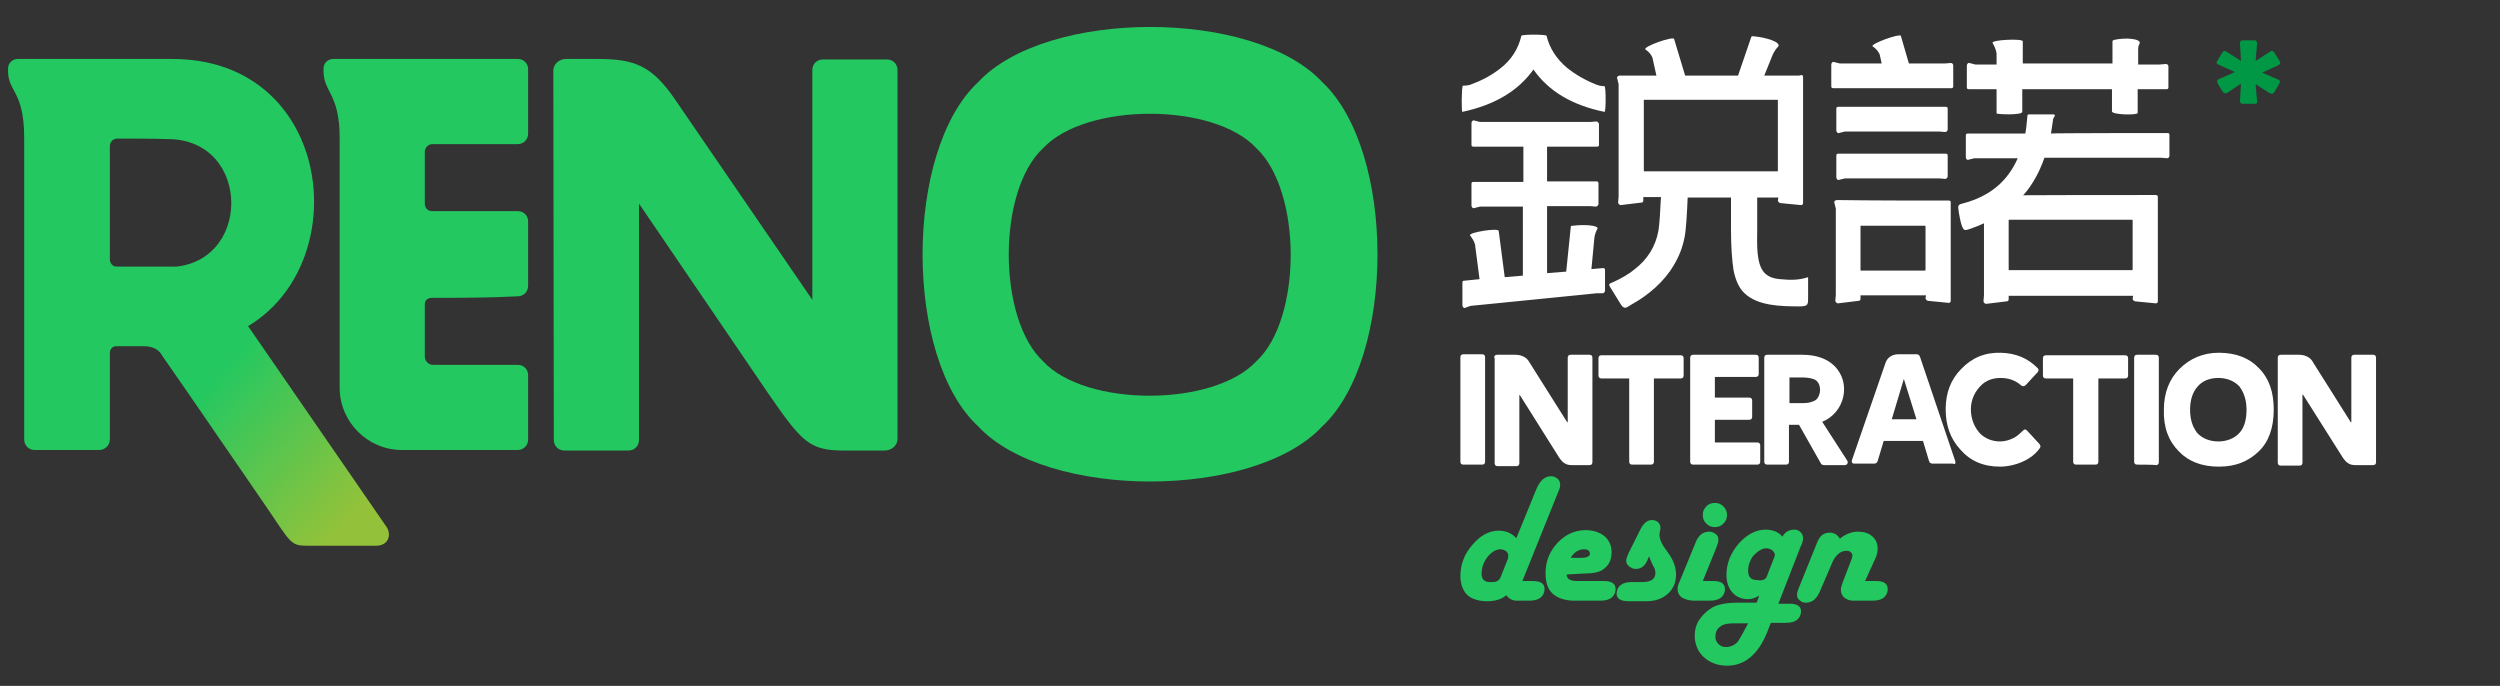 <?xml version="1.0" encoding="utf-8"?>
<!-- Generator: Adobe Illustrator 22.0.0, SVG Export Plug-In . SVG Version: 6.00 Build 0)  -->
<svg version="1.1" id="图层_1" xmlns="http://www.w3.org/2000/svg" xmlns:xlink="http://www.w3.org/1999/xlink" x="0px" y="0px"
	 viewBox="0 0 496.1 136.1" style="enable-background:new 0 0 496.1 136.1;" xml:space="preserve">
<rect x="0" y="0" width="496.1" height="136.1" fill="#333333" stroke="none"/>
<style type="text/css">
	.st0{fill:#FFFFFF;}
	.st1{fill:#23C861;}
	.st2{fill:#009844;}
	.st3{fill:url(#SVGID_1_);}
</style>
<path class="st0" d="M452,71c0-0.4,0.2-0.6,0.6-0.6h3.6c1.2,0,2.3,0.5,2.8,1.5l7.5,11.9h0.1V71c0-0.4,0.2-0.6,0.6-0.6h3.7
	c0.4,0,0.6,0.2,0.6,0.6v20.7c0,0.4-0.2,0.6-0.6,0.6h-3.4c-0.6,0-1.1-0.1-1.4-0.3c-0.4-0.2-0.8-0.6-1.2-1.2L457,78.3h-0.1v13.5
	c0,0.4-0.2,0.6-0.6,0.6h-3.7c-0.4,0-0.6-0.2-0.6-0.6L452,71L452,71z"/>
<path class="st0" d="M440.3,92.6c-3.3,0-6-1-7.9-3c-2.1-2.1-3.1-4.8-3-8.3c0-3.4,1.1-6.1,3.1-8.1s4.6-3.2,7.8-3.2c3.3,0,6,1,7.9,3
	c2.1,2.1,3,4.8,3,8.3c0,3.6-1,6.4-3,8.3C446.1,91.6,443.6,92.6,440.3,92.6L440.3,92.6z M434.6,81.3c0,2,0.5,3.4,1.4,4.6
	c1,1.1,2.5,1.7,4.2,1.7c1.7,0,3.2-0.6,4.2-1.7c1-1.1,1.4-2.7,1.4-4.6s-0.5-3.4-1.4-4.6c-1-1.1-2.5-1.7-4.2-1.7
	c-1.7,0-3.2,0.6-4.1,1.7C435.1,77.8,434.6,79.4,434.6,81.3z"/>
<path class="st0" d="M424.1,92.2c-0.4,0-0.6-0.2-0.6-0.6V71c0-0.4,0.2-0.6,0.6-0.6h3.7c0.4,0,0.6,0.2,0.6,0.6v20.7
	c0,0.4-0.2,0.6-0.6,0.6C427.8,92.2,424.1,92.2,424.1,92.2z"/>
<path class="st0" d="M406,75.1c-0.4,0-0.6-0.2-0.6-0.6v-3.4c0-0.4,0.2-0.6,0.6-0.6h15.7c0.4,0,0.6,0.2,0.6,0.6v3.4
	c0,0.4-0.2,0.6-0.6,0.6h-5.3v16.5c0,0.4-0.2,0.6-0.6,0.6H412c-0.4,0-0.6-0.2-0.6-0.6V75.1H406z"/>
<path class="st0" d="M396.9,92.6c-3.3,0-5.9-1.1-7.9-3.4c-2-2.2-2.9-4.8-2.9-8c0-3.2,1-5.9,3.1-8c2.1-2.2,4.7-3.3,7.9-3.2
	c3,0.1,5.3,1.1,7.2,3c0.3,0.3,0.3,0.5,0.1,0.8l-2.4,2.6c-0.3,0.3-0.6,0.3-0.9,0.1c-1.1-1-2.5-1.5-4.1-1.5s-2.9,0.5-3.9,1.5
	c-1.1,1.1-2,2.7-2,4.7c0,2.1,0.8,3.7,1.8,4.8c1,1,2.4,1.6,4,1.6c1,0,2-0.3,2.9-0.8c0.5-0.3,1.1-0.8,1.7-1.4c0.3-0.3,0.5-0.2,0.8,0.1
	l2.4,2.6c0.2,0.3,0.3,0.5,0.1,0.8c-0.7,1-1.8,2-3.4,2.7C400.1,92.2,398.4,92.6,396.9,92.6z"/>
<path class="st0" d="M388,91.5l-7-20.7c-0.1-0.3-0.3-0.5-0.7-0.5h-3.5c-0.6,0-1.1,0.1-1.6,0.4s-0.8,0.7-1,1.2l-6.7,19.4
	c-0.1,0.4,0,0.7,0.5,0.7h3.9c0.4,0,0.6-0.2,0.7-0.5l1.2-4h7.8l1.2,4c0.1,0.3,0.3,0.5,0.7,0.5h4C388,92.2,388.1,92,388,91.5L388,91.5
	z M377.8,75.2L377.8,75.2l2.5,8h-4.9L377.8,75.2z"/>
<path class="st0" d="M357,84.3h-2v7.3c0,0.4-0.2,0.6-0.6,0.6h-3.7c-0.4,0-0.6-0.2-0.6-0.6V71c0-0.4,0.2-0.6,0.6-0.6h6.9
	c2.7,0,4.8,0.7,6.3,2.1c3.6,3.4,2.2,9.4-2.3,11.2l4.9,7.6c0.2,0.3,0.2,0.5,0.1,0.7s-0.3,0.3-0.6,0.3h-3.9c-0.4,0-0.7-0.1-0.8-0.4
	L357,84.3L357,84.3z M355.1,80h2.7c1,0,1.8-0.2,2.5-0.6c1.1-0.9,1.2-3,0.1-3.9c-0.5-0.4-1.7-0.6-2.7-0.6h-2.6V80z"/>
<path class="st0" d="M335.4,71c0-0.4,0.2-0.6,0.6-0.6h12.4c0.4,0,0.6,0.2,0.6,0.6v3.2c0,0.4-0.2,0.6-0.6,0.6h-8.1v4.1h6.8
	c0.4,0,0.6,0.2,0.6,0.6v3.2c0,0.4-0.2,0.6-0.6,0.6h-6.8v4.5h8.4c0.4,0,0.6,0.2,0.6,0.6v3.2c0,0.4-0.2,0.6-0.6,0.6H336
	c-0.4,0-0.6-0.2-0.6-0.6V71z"/>
<path class="st0" d="M317.8,75.1c-0.4,0-0.6-0.2-0.6-0.6v-3.4c0-0.4,0.2-0.6,0.6-0.6h15.7c0.4,0,0.6,0.2,0.6,0.6v3.4
	c0,0.4-0.2,0.6-0.6,0.6h-5.3v16.5c0,0.4-0.2,0.6-0.6,0.6h-3.7c-0.4,0-0.6-0.2-0.6-0.6V75.1H317.8z"/>
<path class="st0" d="M296.5,71c0-0.4,0.2-0.6,0.6-0.6h3.6c1.2,0,2.3,0.5,2.8,1.5l7.5,11.9h0.1V71c0-0.4,0.2-0.6,0.6-0.6h3.7
	c0.4,0,0.6,0.2,0.6,0.6v20.7c0,0.4-0.2,0.6-0.6,0.6H312c-0.6,0-1.1-0.1-1.4-0.3c-0.4-0.2-0.8-0.6-1.2-1.2l-7.8-12.4h-0.1v13.5
	c0,0.4-0.2,0.6-0.6,0.6h-3.7c-0.4,0-0.6-0.2-0.6-0.6V71z"/>
<g>
	<path class="st1" d="M370.1,115.3h2.2c1.5,0,2.3,0.5,2.3,1.6c0,0.7-0.3,1.3-0.8,1.7c-0.5,0.4-1.2,0.6-2.3,0.6h-3.7
		c-0.7,0-1.3-0.2-1.8-0.6s-0.7-1-0.7-1.6c0-0.4,0.2-1,0.5-1.8l1.5-3.9c0.2-0.4,0.2-0.7,0.3-1c0-0.3-0.1-0.5-0.3-0.7
		s-0.5-0.3-0.9-0.3c-1.2,0-2.3,0.9-3,2.8l-2.2,5.1c-0.6,1.5-1.5,2.4-2.8,2.4c-0.5,0-0.9-0.1-1.3-0.5c-0.4-0.3-0.5-0.7-0.5-1.1
		c0-0.3,0.1-0.7,0.3-1.2l0.2-0.5l3.6-8.9c0.5-1.1,1.2-1.7,2.4-1.7c0.9,0,1.5,0.4,2,1.2c1.2-1,2.5-1.4,3.6-1.4s2.1,0.3,2.8,0.9
		c0.7,0.6,1.1,1.4,1.1,2.5c0,0.5-0.1,1.1-0.4,1.8L370.1,115.3z"/>
	<path class="st1" d="M352.9,119.8h2.2c1.5,0,2.3,0.5,2.3,1.5c0,0.7-0.3,1.3-0.8,1.7c-0.5,0.4-1.2,0.6-2.3,0.6h-2.9l-0.7,1.8
		c-1.8,4.5-4.5,6.7-8,6.7c-1.8,0-3.4-0.6-4.6-1.7c-1.2-1.1-1.8-2.6-1.8-4.3c0-1.1,0.3-2.2,0.9-3.1c0.6-0.9,1.4-1.7,2.5-2.4
		c1.2-0.7,3-1,5.1-1h3.8l0.5-1.4c-0.7,0.4-1.4,0.7-2.2,0.7c-1.2,0-2.3-0.4-3.1-1.3c-0.8-0.9-1.2-2.1-1.2-3.5c0-2.3,0.8-4.3,2.4-6.2
		c1.6-1.8,3.4-2.8,5.4-2.8c1.4,0,2.6,0.5,3.3,1.4c0.5-0.9,1.3-1.4,2.4-1.4c0.5,0,0.9,0.2,1.2,0.5c0.3,0.3,0.5,0.7,0.5,1.2
		c0,0.4-0.1,0.9-0.5,1.7L352.9,119.8L352.9,119.8z M346.9,123.7h-3.1c-1,0-2,0.2-2.5,0.7c-0.6,0.4-0.9,1.1-0.9,2
		c0,0.5,0.2,1,0.6,1.4c0.4,0.4,0.9,0.6,1.5,0.6c0.8,0,1.6-0.3,2.3-1C345.4,126.5,346,125.4,346.9,123.7L346.9,123.7z M350.6,114.4
		l1.4-3.6c0.1-0.3,0.2-0.5,0.2-0.7c0-0.3-0.2-0.6-0.5-0.9c-0.3-0.2-0.7-0.4-1.2-0.4c-0.8,0-1.6,0.5-2.5,1.4c-0.8,1-1.1,2.1-1.1,3.1
		c0,1.2,0.6,1.8,1.7,1.8C349.7,115.3,350.4,115,350.6,114.4z"/>
	<path class="st1" d="M340.3,99.8c0.7,0,1.2,0.2,1.7,0.7c0.5,0.5,0.7,1,0.7,1.7c0,0.7-0.2,1.2-0.7,1.7c-0.5,0.5-1,0.7-1.7,0.7
		s-1.2-0.2-1.7-0.7c-0.5-0.5-0.7-1-0.7-1.7c0-0.7,0.2-1.2,0.7-1.7C339,100,339.7,99.8,340.3,99.8z"/>
	<path class="st1" d="M337.9,115.3h2.1c1.5,0,2.3,0.5,2.3,1.6c0,0.7-0.3,1.3-0.8,1.7c-0.5,0.4-1.2,0.6-2.3,0.6h-2.9
		c-1,0-1.8-0.2-2.5-0.6c-0.6-0.4-0.9-1-0.9-1.7c0-0.4,0.1-0.9,0.4-1.5l3-7.3l0.2-0.5c0.5-1.3,1.4-2.1,2.7-2.1c0.5,0,0.9,0.2,1.3,0.5
		s0.5,0.7,0.5,1.2c0,0.4-0.2,0.9-0.5,1.7L337.9,115.3z"/>
	<path class="st1" d="M327.2,110.4l-0.3,0.8c-0.5,1.1-1.2,1.7-2.3,1.7c-0.5,0-0.9-0.2-1.3-0.5c-0.4-0.3-0.6-0.7-0.6-1.1
		c0-0.4,0.2-0.9,0.5-1.6l2.4-4.8c0.6-1.1,1.3-1.7,2.2-1.7c0.5,0,0.8,0.1,1.2,0.4c0.3,0.3,0.5,0.6,0.5,1.1c0,0.1,0,0.3-0.1,0.7
		c0,0.3-0.1,0.5-0.1,0.7c0,0.7,0.3,1.5,0.8,2.3l1,1.4c1,1.4,1.5,2.9,1.5,4.2c0,1.5-0.5,2.8-1.6,3.8c-1.1,1-2.5,1.5-4.2,1.5h-3.7
		c-1.5,0-2.3-0.5-2.3-1.5c0-0.7,0.3-1.3,0.8-1.7c0.5-0.4,1.2-0.6,2.3-0.6h2.1c1.6,0,2.5-0.6,2.5-1.8c0-0.4-0.1-0.9-0.5-1.5
		L327.2,110.4z"/>
	<path class="st1" d="M310.9,114c0,0.9,0.7,1.3,2.1,1.3h5.3c1.5,0,2.3,0.5,2.3,1.6c0,0.7-0.3,1.3-0.8,1.7c-0.5,0.4-1.2,0.6-2.3,0.6
		h-5.1c-1.8,0-3.3-0.5-4.3-1.4c-1-0.9-1.4-2.3-1.4-4.1c0-2.3,0.8-4.3,2.4-6c1.5-1.6,3.4-2.5,5.5-2.5c1.5,0,2.8,0.4,3.8,1.2
		c0.9,0.8,1.4,1.8,1.4,3.2c0,1.6-0.6,2.8-2,3.6c-0.7,0.4-1.8,0.6-3.3,0.6L310.9,114L310.9,114z M311.7,110.7h2
		c1.2,0,1.8-0.3,1.8-0.8c0-0.6-0.4-0.9-1.2-0.9C313.3,109,312.3,109.6,311.7,110.7z"/>
	<path class="st1" d="M302.1,115.3h2.1c1.5,0,2.3,0.5,2.3,1.6c0,0.7-0.3,1.3-0.8,1.7c-0.5,0.4-1.2,0.6-2.3,0.6h-2.4
		c-0.9,0-1.6-0.4-2.1-1.1c-1.7,1.7-6.3,1.6-7.9-0.2c-0.8-0.9-1.2-2.2-1.2-3.6c0-2.3,0.8-4.4,2.4-6.2c1.5-1.8,3.3-2.8,5.2-2.8
		c1.4,0,2.6,0.5,3.5,1.5l4-9.8c0.7-1.6,1.6-2.5,2.9-2.5c0.5,0,0.9,0.2,1.3,0.5c0.3,0.3,0.5,0.7,0.5,1.2c0,0.4-0.1,0.8-0.3,1.2
		l-0.2,0.5L302.1,115.3L302.1,115.3z M295.5,115.5h0.7c0.8,0,1.3-0.3,1.6-1l1.3-3.3c0.2-0.4,0.2-0.7,0.2-0.9c0-0.4-0.1-0.6-0.4-0.9
		c-0.3-0.2-0.7-0.4-1.1-0.4c-0.9,0-1.8,0.5-2.6,1.5c-0.8,1-1.2,2.2-1.2,3.4C294,114.9,294.6,115.5,295.5,115.5z"/>
</g>
<path class="st0" d="M290.4,92.2c-0.4,0-0.6-0.2-0.6-0.6c0-6.9,0-13.8,0-20.7c0-0.4,0.2-0.6,0.6-0.6h3.7c0.4,0,0.6,0.2,0.6,0.6
	c0,6.9,0,13.8,0,20.7c0,0.4-0.2,0.6-0.6,0.6H290.4z"/>
<path class="st2" d="M440,12.1l1-1.7c0.2-0.3,0.5-0.4,0.9-0.1l2.8,1.8l-0.2-3.5c0-0.4,0.2-0.6,0.6-0.6h2.2c0.4,0,0.6,0.2,0.6,0.6
	l-0.3,3.5l2.8-1.8c0.2-0.2,0.4-0.2,0.5-0.2s0.3,0.1,0.4,0.3l1,1.6c0.1,0.2,0.1,0.3,0.2,0.4c0,0.1,0,0.2-0.1,0.3
	c-0.1,0.1-0.2,0.2-0.4,0.3l-3.1,1.4l3.2,1.4c0.4,0.2,0.4,0.4,0.2,0.8l-1,1.7c-0.2,0.3-0.5,0.4-0.9,0.2l-2.8-1.8l0.3,3.4
	c0,0.2,0,0.3-0.1,0.4s-0.2,0.1-0.5,0.1h-2.2c-0.4,0-0.6-0.2-0.6-0.6l0.2-3.4l-2.7,1.8c-0.1,0.1-0.3,0.1-0.5,0.1
	c-0.2,0-0.3-0.2-0.5-0.4l-0.9-1.5c-0.2-0.4-0.2-0.7,0.2-0.9l3.2-1.4l-3.3-1.5C439.9,12.7,439.7,12.4,440,12.1z"/>
<g>
	<path class="st0" d="M419.1,22.1v-4.4h-17.8v4.5c0,0.7-5.1,0.5-5.1,0.3v-4.8h-5.5c-0.3,0-0.4-0.1-0.4-0.4V13c0-0.3,0.3-0.6,0.5-0.5
		l1.2,0.3h4.2v-2.2c-0.1-0.7-0.4-1.4-0.8-2.1c-0.2-0.6,6-0.9,6-0.3v4.4h17.8V8.3c0-0.3,0.1-0.3,0.4-0.4c2.3-0.5,5.3-0.2,5,0.7
		c-0.3,0.6-0.3,0.7-0.3,1.5v2.7h4.3l1.2-0.1c0.3,0,0.5,0.2,0.5,0.5v4.1c0,0.3-0.1,0.4-0.4,0.4h-5.7v4.7
		C424.3,22.9,419.1,22.8,419.1,22.1z"/>
	<path class="st0" d="M290.3,17c0.2,0,1,0,1.5-0.2c2.2-0.8,4.1-1.8,5.9-3.2c2.2-1.7,3.6-3.9,4.2-6.5c0.1-0.3,4.9-0.3,5,0
		c0.6,2.5,2,4.6,4,6.3c1.6,1.3,3.6,2.5,5.9,3.4c0.5,0.2,1,0.3,1.6,0.3c0.3,0.1,0.3,5.1,0,5.1c-6.4-1.3-11.1-4.1-14.1-8.4
		c-3,4.2-7.6,7-14.1,8.4C290,22.4,290,17.3,290.3,17z"/>
	<path class="st0" d="M377.2,7.1l1.6,5.5h7.1l1.2-0.1c0.3,0,0.5,0.2,0.5,0.5v4.1c0,0.3-0.1,0.4-0.4,0.4c-13.3,0-10.3,0-23.4,0
		c-0.3,0-0.4-0.1-0.4-0.4v-4.3c0-0.3,0.3-0.6,0.5-0.5l1.2,0.3h8.3l-0.4-1.8c-0.3-0.7-0.8-1.2-1.4-1.6C371.1,8.7,377,6.6,377.2,7.1z"
		/>
	<path class="st0" d="M430.1,26.4c0.3,0,0.4,0.1,0.4,0.4v4.1c0,0.3-0.2,0.5-0.5,0.5l-1.2-0.1h-23.1c-2.4,6.9-6.8,11.3-14.7,14.1
		c-0.4,0.1-1.1,0.5-1.4,0c-0.5-0.7-0.9-3.1-1-4.1c-0.1-0.6,0.3-0.8,0.8-0.9c5.8-1.5,9.1-4.7,11-9h-8.6l-1.2,0.3
		c-0.3,0.1-0.5-0.2-0.5-0.5v-4.3c0-0.3,0.1-0.4,0.4-0.4h11.4c0.2-1,0.3-2.2,0.4-3.3c0-0.5,0.1-0.5,0.5-0.5h4.7
		c0.3,0,0.3,0.2,0.2,0.4c-0.1,0.2-0.3,0.4-0.3,0.7c-0.1,0.9-0.3,1.8-0.4,2.7C406.9,26.4,430.1,26.4,430.1,26.4z"/>
	<path class="st0" d="M386.1,21.2c0.3,0,0.4,0.1,0.4,0.4v4.1c0,0.3-0.3,0.5-0.5,0.5l-1.2-0.1c-12.3,0-6.4,0-18.7,0l-1.2,0.3
		c-0.2,0.1-0.5-0.2-0.5-0.5v-4.3c0-0.3,0.1-0.4,0.4-0.4C378,21.2,373,21.2,386.1,21.2z"/>
	<path class="st0" d="M357.4,14.9L357.4,14.9L357.4,14.9L357.4,14.9L357.4,14.9L357.4,14.9L357.4,14.9L357.4,14.9L357.4,14.9
		c0.3,0,0.4,0.1,0.4,0.3l0,0l0,0l0,0l0,0l0,0v0.7c0,8.1,0,16.2,0,24.4c0,0.3-0.2,0.4-0.4,0.4l-4.1-0.4c-0.2,0-0.5-0.3-0.5-0.5
		l0.1-0.6h-4.2v6.4c0,2.5-0.3,6.8,1.5,8.6c0.7,0.7,1.7,1.1,3.1,1.2c2,0.2,3.7,0.2,5.5-0.4v3.8c0,1.6,0.1,2-1.7,2
		c-3.7,0-8.3-0.1-10.9-2.6c-1.1-1-1.8-2.6-2.2-4.6c-0.3-2-0.5-4.7-0.5-8v-6.4h-8.6c-0.1,2.6-0.3,6.3-0.6,7.8
		c-0.4,2.1-1.1,3.9-2.2,5.7c-1.8,3.1-5,5.9-8.3,7.7c-1,0.6-1.4,1.1-2.1,0.1l-2.1-3.4c-0.6-0.9-0.1-0.8,0.7-1.2
		c1.5-0.7,2.9-1.5,4-2.4c2.6-2,4.2-4.5,4.8-7.7c0.2-1.1,0.4-4.4,0.5-6.7h-3.5v0.7c0,0.3-0.2,0.4-0.4,0.4l-4.1,0.5
		c-0.2,0-0.5-0.3-0.5-0.5l0.1-1.2v-0.1c0-7.4,0-14.8,0-22.2l-0.3-1.2c-0.1-0.2,0.2-0.5,0.5-0.5h0.2l0,0h4.1l0,0h3l-0.8-3.6
		c-0.3-0.7-0.8-1.2-1.4-1.6c-0.4-0.6,5.4-2.6,5.7-2.1l2.2,7.3h10.5l2.6-7.6c0.1-0.3,0.2-0.2,0.5-0.2c2.3,0.2,5.4,1.1,4.9,2
		c-0.5,0.5-0.8,1-1.1,1.6l-1.7,4.2h3.2l0,0h0.1h0.6h0.6h0.6h0.6h0.6h0.6L357.4,14.9L357.4,14.9z M326.3,19.8c-0.1,0-0.1,0.1-0.1,0.1
		v14c0,0.1,0.1,0.1,0.1,0.1h26.4c0.1,0,0.1-0.1,0.1-0.1v-14c0-0.1-0.1-0.1-0.1-0.1H326.3z"/>
	<path class="st0" d="M386.7,39.8L386.7,39.8L386.7,39.8L386.7,39.8L386.7,39.8L386.7,39.8L386.7,39.8L386.7,39.8L386.7,39.8
		c0.3,0,0.4,0.1,0.4,0.3l0,0l0,0l0,0l0,0l0,0v0.6c0,8.1,0,11,0,19c0,0.3-0.2,0.4-0.4,0.4l-4.1-0.4c-0.2,0-0.5-0.3-0.5-0.5l0.1-0.6
		h-13v0.7c0,0.3-0.2,0.4-0.4,0.4l-4.1,0.5c-0.2,0-0.5-0.3-0.5-0.5l0.1-1.2v-0.1c0-7.4,0-9.6,0-17l-0.3-1.2c-0.1-0.2,0.2-0.5,0.5-0.5
		h0.2l0,0C371.9,39.8,379.3,39.8,386.7,39.8L386.7,39.8z M369.3,44.8c-0.1,0-0.1,0.1-0.1,0.1v8.7c0,0.1,0.1,0.1,0.1,0.1H382l0.1-0.1
		v-8.7l-0.1-0.1H369.3z"/>
	<path class="st0" d="M427.8,38.7L427.8,38.7L427.8,38.7L427.8,38.7L427.8,38.7L427.8,38.7L427.8,38.7L427.8,38.7L427.8,38.7
		c0.3,0,0.4,0.2,0.4,0.4v0.6c0,8.1,0,12,0,20.1c0,0.3-0.2,0.4-0.4,0.4l-4.1-0.4c-0.2,0-0.5-0.3-0.5-0.5l0.1-0.6h-24.7v0.7
		c0,0.3-0.2,0.4-0.4,0.4l-4.1,0.5c-0.2,0-0.5-0.3-0.5-0.5l0.1-1.2v-0.1c0-7.4,0-10.6,0-18l-0.3-1.2c-0.1-0.2,0.2-0.5,0.5-0.5h0.2
		l0,0C405.3,38.7,416.5,38.7,427.8,38.7L427.8,38.7z M398.7,43.6c-0.1,0-0.1,0.1-0.1,0.1v9.8c0,0.1,0.1,0.1,0.1,0.1h24.4l0.1-0.1
		v-9.8l-0.1-0.1H398.7z"/>
	<path class="st0" d="M386.1,30.5c0.3,0,0.4,0.1,0.4,0.4V35c0,0.3-0.3,0.5-0.5,0.5l-1.2-0.1c-12.3,0-6.4,0-18.7,0l-1.2,0.3
		c-0.2,0.1-0.5-0.2-0.5-0.5v-4.3c0-0.3,0.1-0.4,0.4-0.4C378,30.5,373,30.5,386.1,30.5z"/>
	<path class="st0" d="M318.1,53.2c0.3,0,0.4,0.1,0.4,0.4v4.1c0,0.2-0.2,0.5-0.5,0.5h-1.2l-25,2.5l-1.1,0.4c-0.2,0.1-0.5-0.2-0.5-0.5
		v-4.5c0-0.3,0.1-0.4,0.4-0.4l3-0.3l-0.9-6.9c-0.2-0.7-0.6-1.3-1-1.8c-0.2-0.6,5.5-1.5,5.7-0.9l1.2,9.2l3.6-0.3V41h-8.5l-1.2,0.3
		c-0.2,0.1-0.5-0.2-0.5-0.5v-4.3c0-0.3,0.1-0.4,0.4-0.4h9.9v-7h-9.9c-0.3,0-0.4-0.1-0.4-0.4v-4.3c0-0.3,0.3-0.6,0.5-0.5l1.2,0.3
		c12.3,0,9.6,0,21.9,0l1.2-0.1c0.2,0,0.5,0.3,0.5,0.5v4.1c0,0.3-0.1,0.4-0.4,0.4H307v0.1V36h9.8c0.3,0,0.4,0.1,0.4,0.4v4.1
		c0,0.2-0.3,0.5-0.5,0.5l-1.2-0.1H307v13.3l3.8-0.3l0.9-8.8c0-0.3,0.1-0.3,0.4-0.3c2.2-0.3,5.2-0.1,4.9,0.6
		c-0.3,0.5-0.5,1.1-0.6,1.7l-0.6,6.3L318.1,53.2z"/>
</g>
<g>
	<g>
		<path class="st1" d="M109.8,14c0-1.3,1.2-2.3,2.5-2.3h6.2c7.3,0,10.8,1.2,15.5,8.1l27.2,39.7c0-15.2,0-30.4,0-45.6
			c0-1.2,0.9-2.1,2.1-2.1H176c1.2,0,2.1,0.9,2.1,2.1c0,24.4,0,48.8,0,73.2c0,1.3-1.2,2.3-2.5,2.3h-8.2c-6.8,0-8.3-1.7-15-11.4
			l-25.6-37.6c0,15.7,0,31.2,0,46.9c0,1.2-0.9,2.1-2.1,2.1H112c-1.2,0-2.1-0.9-2.1-2.1C109.9,62.9,109.8,38.4,109.8,14z"/>
		<path class="st1" d="M194.1,16.3c13.6-14.6,54.7-14.6,68.3,0C277,30,277,71,262.4,84.6c-13.6,14.6-54.7,14.6-68.3,0
			C179.4,71,179.4,30,194.1,16.3L194.1,16.3z M207,29.4c-9.1,8.4-9.1,33.8,0,42.3c8.4,9.1,33.8,9.1,42.3,0c9.1-8.4,9.1-33.8,0-42.3
			C240.9,20.3,215.5,20.3,207,29.4z"/>
		<path class="st1" d="M85.8,59.1c-1,0-1.5,0.5-1.5,1.3v10.4c0,0.8,0.7,1.6,1.6,1.6h16.9c1.1,0,2,0.9,2,2c0,4.3,0,8.5,0,12.8
			c0,1.2-0.9,2.1-2.1,2.1c-7.6,0-15.3,0-22.9,0c-6.9,0-12.4-5.6-12.4-12.4c0-16.5,0-33,0-49.6c0-8.7-3.2-9-3.2-13.2v-0.5
			c0-1.1,0.9-1.9,1.9-1.9c12.9,0,23.8,0,36.7,0c1.1,0,2,0.9,2,2c0,4.3,0,8.5,0,12.8c0,1.2-0.9,2.1-2.1,2.1c-5.7,0-11.2,0-16.9,0
			c-0.8,0-1.4,0.6-1.5,1.4c0,3.5,0,7,0,10.5c0,0.7,0.6,1.4,1.4,1.4h17.1c1.1,0,2,0.9,2,2c0,4.3,0,8.5,0,12.8c0,1.2-0.9,2.1-2.1,2.1
			C97.1,59.1,91.5,59.1,85.8,59.1z"/>
		<path class="st1" d="M34.2,11.7c37.7,0,37.3,56.9,0,56.9c-3.6,0-7.3,0-10.9,0c-0.8,0-1.5,0.6-1.5,1.4c0,5.7,0,11.5,0,17.2
			c0,1.2-1,2.1-2.1,2.1H6.9c-1.2,0-2.1-0.9-2.1-2.1c0-21,0-38.7,0-59.8c0-9.4-3.2-9.1-3.2-13.3v-0.5c0-1.1,0.9-1.9,1.9-1.9
			C17.7,11.7,20,11.7,34.2,11.7L34.2,11.7z M23.3,27.5c-0.8,0-1.5,0.6-1.5,1.5c0,7.5,0,15,0,22.5c0,0.7,0.6,1.5,1.5,1.5
			c3.3,0,6.7,0,10,0c16.8,0,16.8-25.4,0-25.4C29.9,27.5,26.6,27.5,23.3,27.5z"/>
	</g>
	
		<linearGradient id="SVGID_1_" gradientUnits="userSpaceOnUse" x1="23.549" y1="78.053" x2="71.089" y2="35.247" gradientTransform="matrix(1 0 0 -1 0 136.063)">
		<stop  offset="0.395" style="stop-color:#23C861"/>
		<stop  offset="1" style="stop-color:#93C23A"/>
	</linearGradient>
	<path class="st3" d="M49.5,65.1l27.3,39.6c0.9,1.6,0.2,3.6-2.2,3.6H61.3c-3.7,0-3.4-0.3-8.5-7.8c-6.9-10-13.7-20-20.6-29.9
		c-0.7-1.3-1.9-1.9-3.8-1.9h-6.9c-4.4,0-7.9-3.5-7.9-7.9l0,0c0-4.4,3.5-7.9,7.9-7.9c4.1,0,8.5,0,11.8,0
		C41.2,52.8,45.4,59.2,49.5,65.1z"/>
</g>
</svg>
